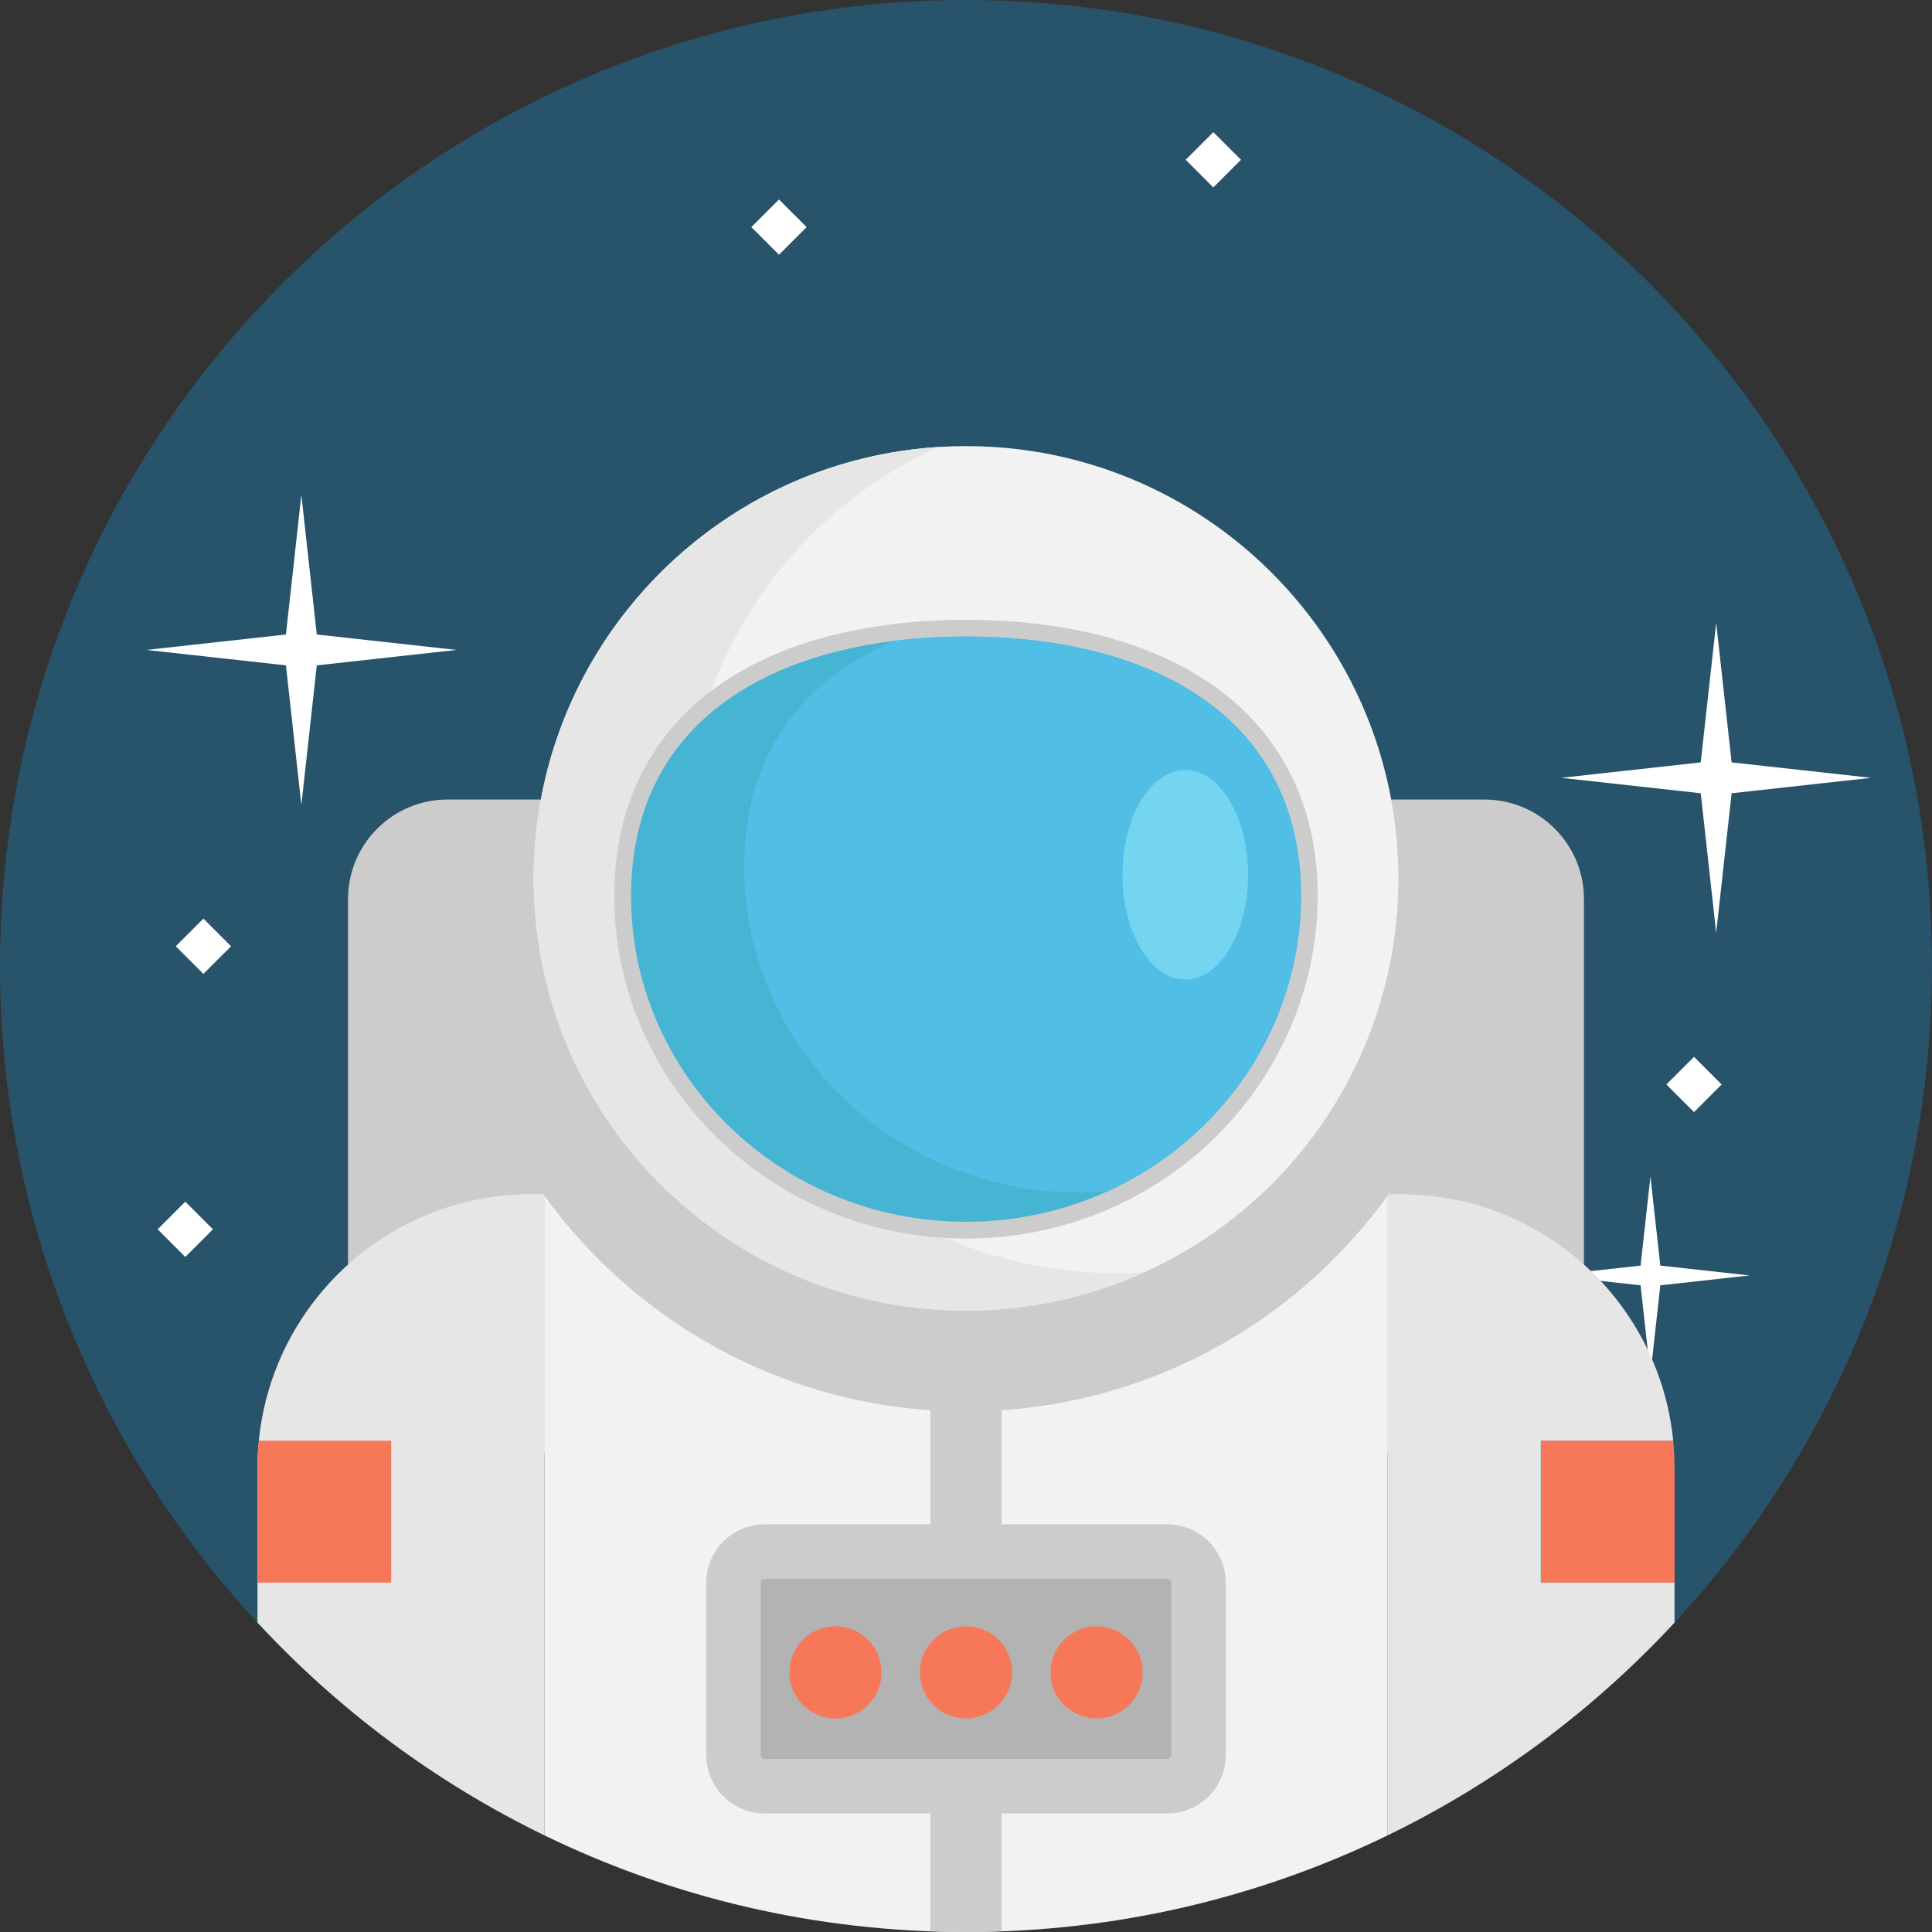 <?xml version="1.0" encoding="iso-8859-1"?>
<!-- Generator: Adobe Illustrator 19.0.0, SVG Export Plug-In . SVG Version: 6.00 Build 0)  -->
<svg version="1.1" id="Capa_1" xmlns="http://www.w3.org/2000/svg" xmlns:xlink="http://www.w3.org/1999/xlink" x="0px" y="0px"
	 viewBox="0 0 512 512" style="enable-background:new 0 0 512 512;" xml:space="preserve">
<rect x="0" y="0" width="512" height="512" fill="#333333" stroke="none"/>
<path style="fill:#27536B;" d="M512,255.994c0,67.185-25.881,128.33-68.229,174.009c-21.507,23.206-47.266,42.414-76.046,56.393
	c-31.089,15.111-65.708,24.105-102.282,25.426c-3.131,0.122-6.273,0.178-9.438,0.178c-3.164,0-6.307-0.056-9.438-0.178
	c-36.574-1.321-71.193-10.315-102.282-25.426c-28.779-13.979-54.539-33.187-76.057-56.393C25.893,384.325,0,323.18,0,255.994
	C0,114.618,114.618,0,256.006,0S512,114.618,512,255.994z"/>
<polygon style="fill:#FFFFFF;" points="83.953,176.329 120.95,172.239 83.953,168.15 79.864,131.153 75.774,168.15 38.778,172.239 
	75.774,176.329 79.864,213.325 "/>
<path style="fill:#CCCCCC;" d="M393.377,211.882H118.623c-14.577,0-26.394,11.817-26.394,26.394v120.42
	c0,14.577,11.817,26.394,26.394,26.394h274.754c14.577,0,26.394-11.817,26.394-26.394v-120.42
	C419.772,223.699,407.954,211.882,393.377,211.882z"/>
<polygon style="fill:#FFFFFF;" points="439.999,340.623 463.645,338.009 439.999,335.395 437.386,311.75 434.772,335.395 
	411.127,338.009 434.772,340.623 437.386,364.268 "/>
<path style="fill:#F77759;" d="M443.778,389.028v30.378h-35.43V381.8h35.075C443.656,384.176,443.778,386.585,443.778,389.028z"/>
<path style="fill:#F2F2F2;" d="M164.855,163.379c20.929-27.447,53.972-45.157,91.146-45.157c37.184,0,70.227,17.71,91.157,45.157
	c14.701,19.264,23.428,43.325,23.428,69.428c0,2.121-0.056,4.23-0.178,6.329c-1.654,30.478-15.211,57.77-36.119,77.334
	c-20.474,19.186-48.01,30.922-78.288,30.922c-30.267,0-57.792-11.736-78.277-30.911c-20.896-19.564-34.464-46.866-36.13-77.345
	c-0.111-2.098-0.167-4.208-0.167-6.329C141.428,206.703,150.155,182.643,164.855,163.379z M344.771,237.403
	c0-47.699-39.738-68.706-88.77-68.706c-49.02,0-88.77,21.007-88.77,68.706c0,47.71,39.749,86.383,88.77,86.383
	C305.033,323.786,344.771,285.114,344.771,237.403z"/>
<path style="fill:#E6E6E6;" d="M295.972,337.398c-30.267,0-57.792-11.736-78.277-30.911c-20.896-19.564-34.464-46.866-36.13-77.345
	c-0.111-2.098-0.167-4.208-0.167-6.329c0-26.104,8.727-50.164,23.428-69.428c11.418-14.974,26.448-27.04,43.781-34.923
	c-34.141,2.175-64.222,19.303-83.752,44.916c-14.701,19.264-23.428,43.325-23.428,69.428c0,2.121,0.056,4.23,0.167,6.329
	c1.665,30.478,15.234,57.781,36.13,77.345c20.485,19.175,48.01,30.911,78.277,30.911c16.91,0,32.963-3.664,47.409-10.238
	C300.951,337.311,298.473,337.398,295.972,337.398z"/>
<path style="fill:#CCCCCC;" d="M256.001,328.227c-51.397,0-93.211-40.743-93.211-90.824c0-39.927,26.817-66.159,73.577-71.97
	c6.272-0.782,12.879-1.178,19.634-1.178c26.55,0,49.135,5.97,65.314,17.265c18.251,12.741,27.897,32.064,27.897,55.882
	c0,35.163-21.132,67.479-53.835,82.332C283.013,325.369,269.763,328.227,256.001,328.227z M256.001,173.138
	c-6.39,0-12.627,0.373-18.538,1.109c-57.243,7.114-65.791,42.623-65.791,63.156c0,45.183,37.83,81.941,84.328,81.941
	c12.483,0,24.494-2.589,35.698-7.694c29.543-13.417,48.631-42.561,48.631-74.247c0-21.084-8.109-37.435-24.099-48.599
	C301.55,178.555,280.722,173.138,256.001,173.138z"/>
<path style="fill:#46B5D3;" d="M344.771,237.403c0,34.653-20.963,64.543-51.23,78.288c-11.403,5.196-24.127,8.094-37.54,8.094
	c-49.02,0-88.77-38.672-88.77-86.383c0-41.326,29.834-62.611,69.683-67.563c6.151-0.766,12.535-1.144,19.086-1.144
	C305.033,168.697,344.771,189.704,344.771,237.403z"/>
<path style="fill:#51BEE5;" d="M344.771,237.403c0,34.653-20.963,64.543-51.23,78.288c-2.487,0.222-5.019,0.322-7.561,0.322
	c-49.02,0-88.77-38.672-88.77-86.383c0-30.045,15.778-49.509,39.705-59.79c6.151-0.766,12.535-1.144,19.086-1.144
	C305.033,168.697,344.771,189.704,344.771,237.403z"/>
<path style="fill:#CCCCCC;" d="M367.732,316.48v0.389c-25.015,34.631-65.731,57.17-111.72,57.17
	c-45.978,0-86.705-22.517-111.72-57.137v-0.422h33.432c20.485,19.175,48.01,30.911,78.277,30.911
	c30.278,0,57.814-11.736,78.288-30.922l0.011,0.011H367.732z"/>
<g>
	<path style="fill:#E6E6E6;" d="M144.288,316.902v169.49c-28.779-13.979-54.539-33.187-76.057-56.393v-40.971
		c0-28.802,16.777-53.684,41.093-65.387c9.515-4.597,20.174-7.162,31.444-7.162h3.209
		C144.077,316.624,144.177,316.769,144.288,316.902z"/>
	<path style="fill:#E6E6E6;" d="M443.773,419.406v10.592c-21.507,23.206-47.266,42.414-76.046,56.393V316.869
		c0.1-0.122,0.2-0.255,0.289-0.389h3.209c11.27,0,21.929,2.565,31.444,7.162c22.262,10.715,38.206,32.466,40.749,58.158h-35.075
		v37.606L443.773,419.406L443.773,419.406z"/>
</g>
<g>
	<path style="fill:#F2F2F2;" d="M256.008,374.039v137.957c-40.06,0-77.966-9.205-111.72-25.604v-169.49
		C169.303,351.522,210.03,374.039,256.008,374.039z"/>
	<path style="fill:#F2F2F2;" d="M256.008,374.039v137.957c40.06,0,77.966-9.205,111.72-25.604V316.869
		C342.712,351.499,301.997,374.039,256.008,374.039z"/>
</g>
<ellipse style="fill:#73D5EF;" cx="314.108" cy="231.812" rx="16.655" ry="27.758"/>
<g>
	<polygon style="fill:#FFFFFF;" points="458.895,210.223 495.89,206.132 458.895,202.043 454.804,165.046 450.715,202.043 
		413.718,206.132 450.715,210.223 454.804,247.219 	"/>
	
		<rect x="443.732" y="282.139" transform="matrix(-0.707 -0.707 0.707 -0.707 563.177 807.915)" style="fill:#FFFFFF;" width="10.362" height="10.362"/>
	
		<rect x="43.95" y="320.557" transform="matrix(-0.707 -0.707 0.707 -0.707 -146.46 590.811)" style="fill:#FFFFFF;" width="10.362" height="10.362"/>
	
		<rect x="48.749" y="245.556" transform="matrix(-0.707 -0.707 0.707 -0.707 -85.234 466.17)" style="fill:#FFFFFF;" width="10.362" height="10.362"/>
	
		<rect x="316.336" y="37.129" transform="matrix(-0.707 -0.707 0.707 -0.707 518.945 299.575)" style="fill:#FFFFFF;" width="10.362" height="10.362"/>
	
		<rect x="201.241" y="54.975" transform="matrix(-0.707 -0.707 0.707 -0.707 309.848 248.657)" style="fill:#FFFFFF;" width="10.362" height="10.362"/>
</g>
<g>
	<path style="fill:#CCCCCC;" d="M265.443,365.105v146.717c-3.131,0.122-6.273,0.178-9.438,0.178c-3.164,0-6.307-0.055-9.438-0.178
		V365.105H265.443z"/>
	<path style="fill:#CCCCCC;" d="M309.366,403.966H202.647c-8.549,0-15.48,6.931-15.48,15.48v45.652c0,8.549,6.931,15.48,15.48,15.48
		h106.719c8.549,0,15.48-6.931,15.48-15.48v-45.652C324.846,410.897,317.916,403.966,309.366,403.966z"/>
</g>
<path style="fill:#B3B3B3;" d="M202.647,466.144c-0.577,0-1.046-0.469-1.046-1.046v-45.652c0-0.577,0.469-1.046,1.046-1.046h106.719
	c0.577,0,1.046,0.469,1.046,1.046v45.652c0,0.577-0.47,1.046-1.046,1.046H202.647z"/>
<g>
	<circle style="fill:#F77759;" cx="221.408" cy="443.194" r="12.213"/>
	<circle style="fill:#F77759;" cx="290.614" cy="443.194" r="12.213"/>
	<circle style="fill:#F77759;" cx="256.006" cy="443.194" r="12.213"/>
	<path style="fill:#F77759;" d="M68.231,389.028v30.378h35.43V381.8H68.586C68.353,384.176,68.231,386.585,68.231,389.028z"/>
</g>
<g>
</g>
<g>
</g>
<g>
</g>
<g>
</g>
<g>
</g>
<g>
</g>
<g>
</g>
<g>
</g>
<g>
</g>
<g>
</g>
<g>
</g>
<g>
</g>
<g>
</g>
<g>
</g>
<g>
</g>
</svg>
